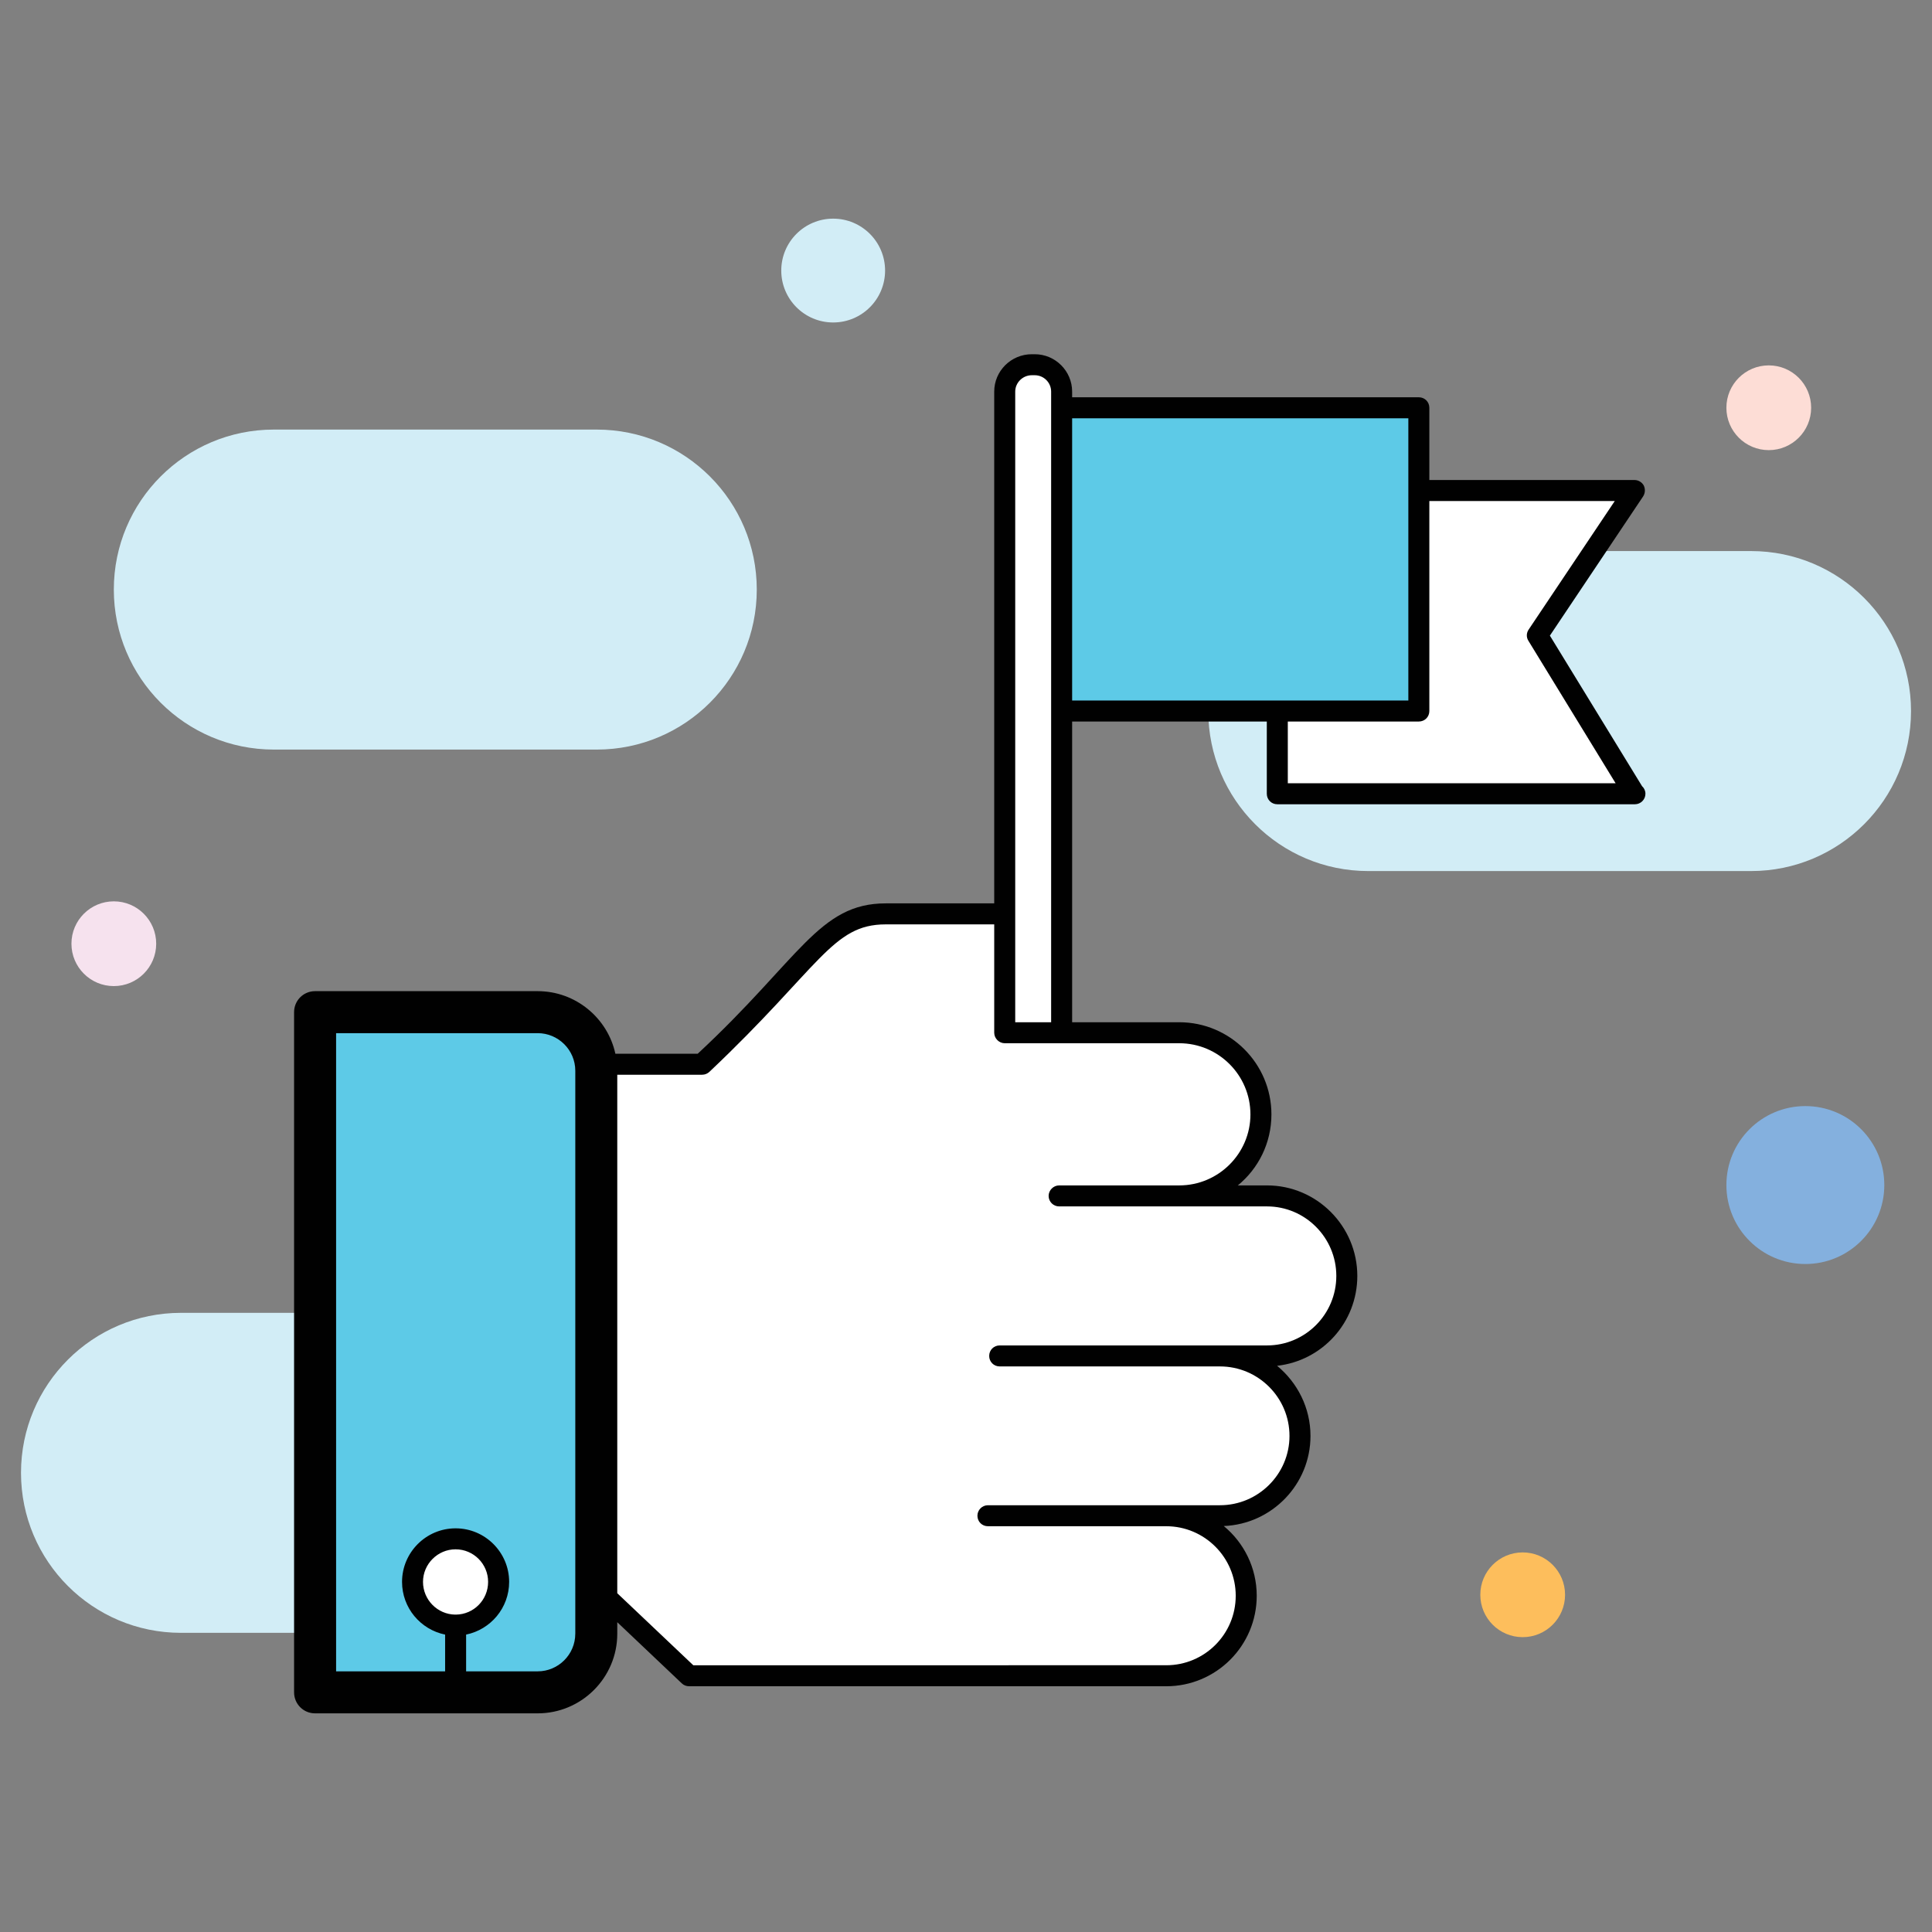 <svg xmlns="http://www.w3.org/2000/svg" enable-background="new 0 0 92 92" viewBox="0 0 92 92" id="motivation"><rect x="0" y="0" width="92" height="92" fill="#808080" stroke="none"/><path fill="#D2EDF6" d="M83.381 26.241H65.156c-4.208 0-7.619 3.411-7.619 7.619 0 4.208 3.411 7.619 7.619 7.619h18.226c4.208 0 7.619-3.411 7.619-7.619C91 29.652 87.589 26.241 83.381 26.241zM22.433 62.516H8.619C4.411 62.516 1 65.927 1 70.135s3.411 7.619 7.619 7.619h13.815c4.208 0 7.619-3.411 7.619-7.619S26.641 62.516 22.433 62.516zM28.418 20.456H13.039c-4.208 0-7.619 3.411-7.619 7.619s3.411 7.619 7.619 7.619h15.379c4.208 0 7.619-3.411 7.619-7.619S32.625 20.456 28.418 20.456z"></path><circle cx="39.675" cy="12.884" r="2.472" fill="#D2EDF6"></circle><polygon fill="#FFF" points="77.83 37.799 60.821 37.799 60.821 23.357 77.83 23.357 73.205 30.258"></polygon><rect width="17.008" height="14.442" x="50.558" y="19.417" fill="#5DCAE7"></rect><path fill="#FFF" d="M49.271,53.713H49.134c-0.711,0-1.288-0.576-1.288-1.288V18.652
				c0-0.711,0.576-1.288,1.288-1.288h0.137c0.711,0,1.288,0.576,1.288,1.288v33.774
				C50.558,53.137,49.982,53.713,49.271,53.713z"></path><path fill="#FFF" d="M47.042,72.182h8.494c2.103,0,3.807,1.705,3.807,3.807v0
				c0,2.103-1.705,3.807-3.807,3.807H32.81l-5.809-5.511l0-23.608h-0h0h6.431
				l5.784-5.919c0.778-0.796,1.844-1.245,2.957-1.245h5.675v5.658l8.307,0
				c2.148,0,3.889,1.741,3.889,3.889v0c0,2.148-1.741,3.889-3.889,3.889h-3.876"></path><path fill="#FFF" d="M47.6,64.567H58.093c2.103,0,3.807,1.705,3.807,3.807v0
				c0,2.103-1.705,3.807-3.807,3.807H47.042"></path><path fill="#FFF" d="M50.436,56.953h9.895c2.103,0,3.807,1.705,3.807,3.807v0
				c0,2.103-1.705,3.807-3.807,3.807H47.6"></path><path fill="#5DCAE7" d="M25.6,48.198H15v32.391h10.6c1.542,0,2.791-1.25,2.791-2.791V50.989
				C28.391,49.447,27.141,48.198,25.6,48.198z"></path><circle cx="21.696" cy="75.332" r="2.051" fill="#FFF"></circle><path fill="#010101" d="M78.194,37.438l-4.39-7.17l4.44-6.63c0.1-0.16,0.11-0.35,0.03-0.52
				c-0.09-0.16-0.26-0.26-0.44-0.26h-9.77v-3.44c0-0.28-0.22-0.5-0.5-0.5H51.054v-0.27
				c0-0.98-0.8-1.78-1.78-1.78h-0.14c-0.99,0-1.79,0.8-1.79,1.78v24.37h-5.17
				c-3.182,0-4.087,2.644-8.95,7.16h-3.92c-0.37-1.7-1.89-2.98-3.7-2.98H15.004
				c-0.56,0-1,0.45-1,1v32.39c0,0.55,0.44,1,1,1h10.6c2.09,0,3.79-1.7,3.79-3.79v-0.55
				l3.07,2.91c0.09,0.09,0.22,0.14,0.35,0.14h22.72c2.38,0,4.31-1.93,4.31-4.31
				c0-1.33-0.61-2.53-1.57-3.32c2.29-0.09,4.13-1.98,4.13-4.29
				c0-1.34-0.62-2.54-1.59-3.34c2.15-0.24,3.82-2.06,3.82-4.28c0-2.37-1.93-4.31-4.3-4.31
				h-1.39c0.98-0.8,1.6-2.02,1.6-3.38c0-2.42-1.97-4.39-4.39-4.39h-5.1V34.358h9.27
				v3.44c0,0.28,0.22,0.5,0.5,0.5h17.01c0,0,0.01,0,0.02,0c0.27,0,0.5-0.22,0.5-0.5
				C78.354,37.658,78.294,37.528,78.194,37.438z M21.71,76.886c-0.005-0-0.01-0.003-0.015-0.003
				c-0.006,0-0.01,0.003-0.016,0.003c-0.843-0.008-1.536-0.703-1.536-1.559
				c0-0.85,0.7-1.55,1.55-1.55c0.86,0,1.55,0.7,1.55,1.55
				C23.244,76.182,22.562,76.877,21.71,76.886z M27.394,77.798c0,0.99-0.81,1.79-1.79,1.79h-3.408
				v-1.75c1.169-0.241,2.049-1.27,2.049-2.51c0-1.4-1.14-2.55-2.55-2.55
				s-2.55,1.15-2.55,2.55c0,1.24,0.88,2.27,2.05,2.51l0.001,0v1.75h-5.191V49.198h9.6
				c0.98,0,1.79,0.8,1.79,1.79V77.798z M56.154,49.678c1.87,0,3.39,1.52,3.39,3.39
				c0,1.86-1.52,3.38-3.39,3.38c-0.198,0-6.096,0-5.72,0c-0.27,0-0.5,0.23-0.5,0.5
				c0,0.28,0.23,0.5,0.5,0.5c1.072,0,5.837,0,5.72,0h4.18c1.82,0,3.3,1.49,3.3,3.31
				c0,1.83-1.48,3.31-3.3,3.31c-4.59,0-7.938,0-12.73,0c-0.28,0-0.5,0.22-0.5,0.5
				c0,0.28,0.22,0.5,0.5,0.5h10.49c1.82,0,3.31,1.48,3.31,3.31c0,1.82-1.49,3.3-3.31,3.3
				c-4.112,0-6.912,0-11.05,0c-0.28,0-0.5,0.23-0.5,0.5c0,0.28,0.22,0.5,0.5,0.5h8.49
				c1.83,0,3.31,1.49,3.31,3.31c0,1.83-1.48,3.31-3.31,3.31H33.014l-3.62-3.43V51.178h4.04
				c0.13,0,0.26-0.05,0.36-0.15c5.271-4.986,5.83-7.01,8.38-7.01h5.17v5.16
				c0,0.27,0.23,0.5,0.5,0.5C48.002,49.678,56.419,49.678,56.154,49.678z M48.344,48.678v-5.16V18.648
				c0-0.43,0.36-0.78,0.79-0.78h0.14c0.43,0,0.78,0.35,0.78,0.78v0.77v14.44v14.82
				H48.344z M51.054,33.358V19.918h16.01c0,3.246,0,10.223,0,13.44
				C61.174,33.358,56.969,33.358,51.054,33.358z M61.324,37.298v-2.94h6.24c0.28,0,0.5-0.22,0.5-0.5
				v-10h8.83l-4.1,6.12c-0.11,0.16-0.12,0.37-0.01,0.54l4.15,6.78H61.324z"></path><g><circle cx="85.969" cy="56.431" r="3.76" fill="#84B0DE"></circle></g><g><circle cx="72.509" cy="75.942" r="2.018" fill="#FDBE5C"></circle></g><g><circle cx="84.227" cy="19.417" r="2.018" fill="#FDDDD6"></circle></g><g><circle cx="5.42" cy="44.939" r="2.018" fill="#F6E2EE"></circle></g></svg>